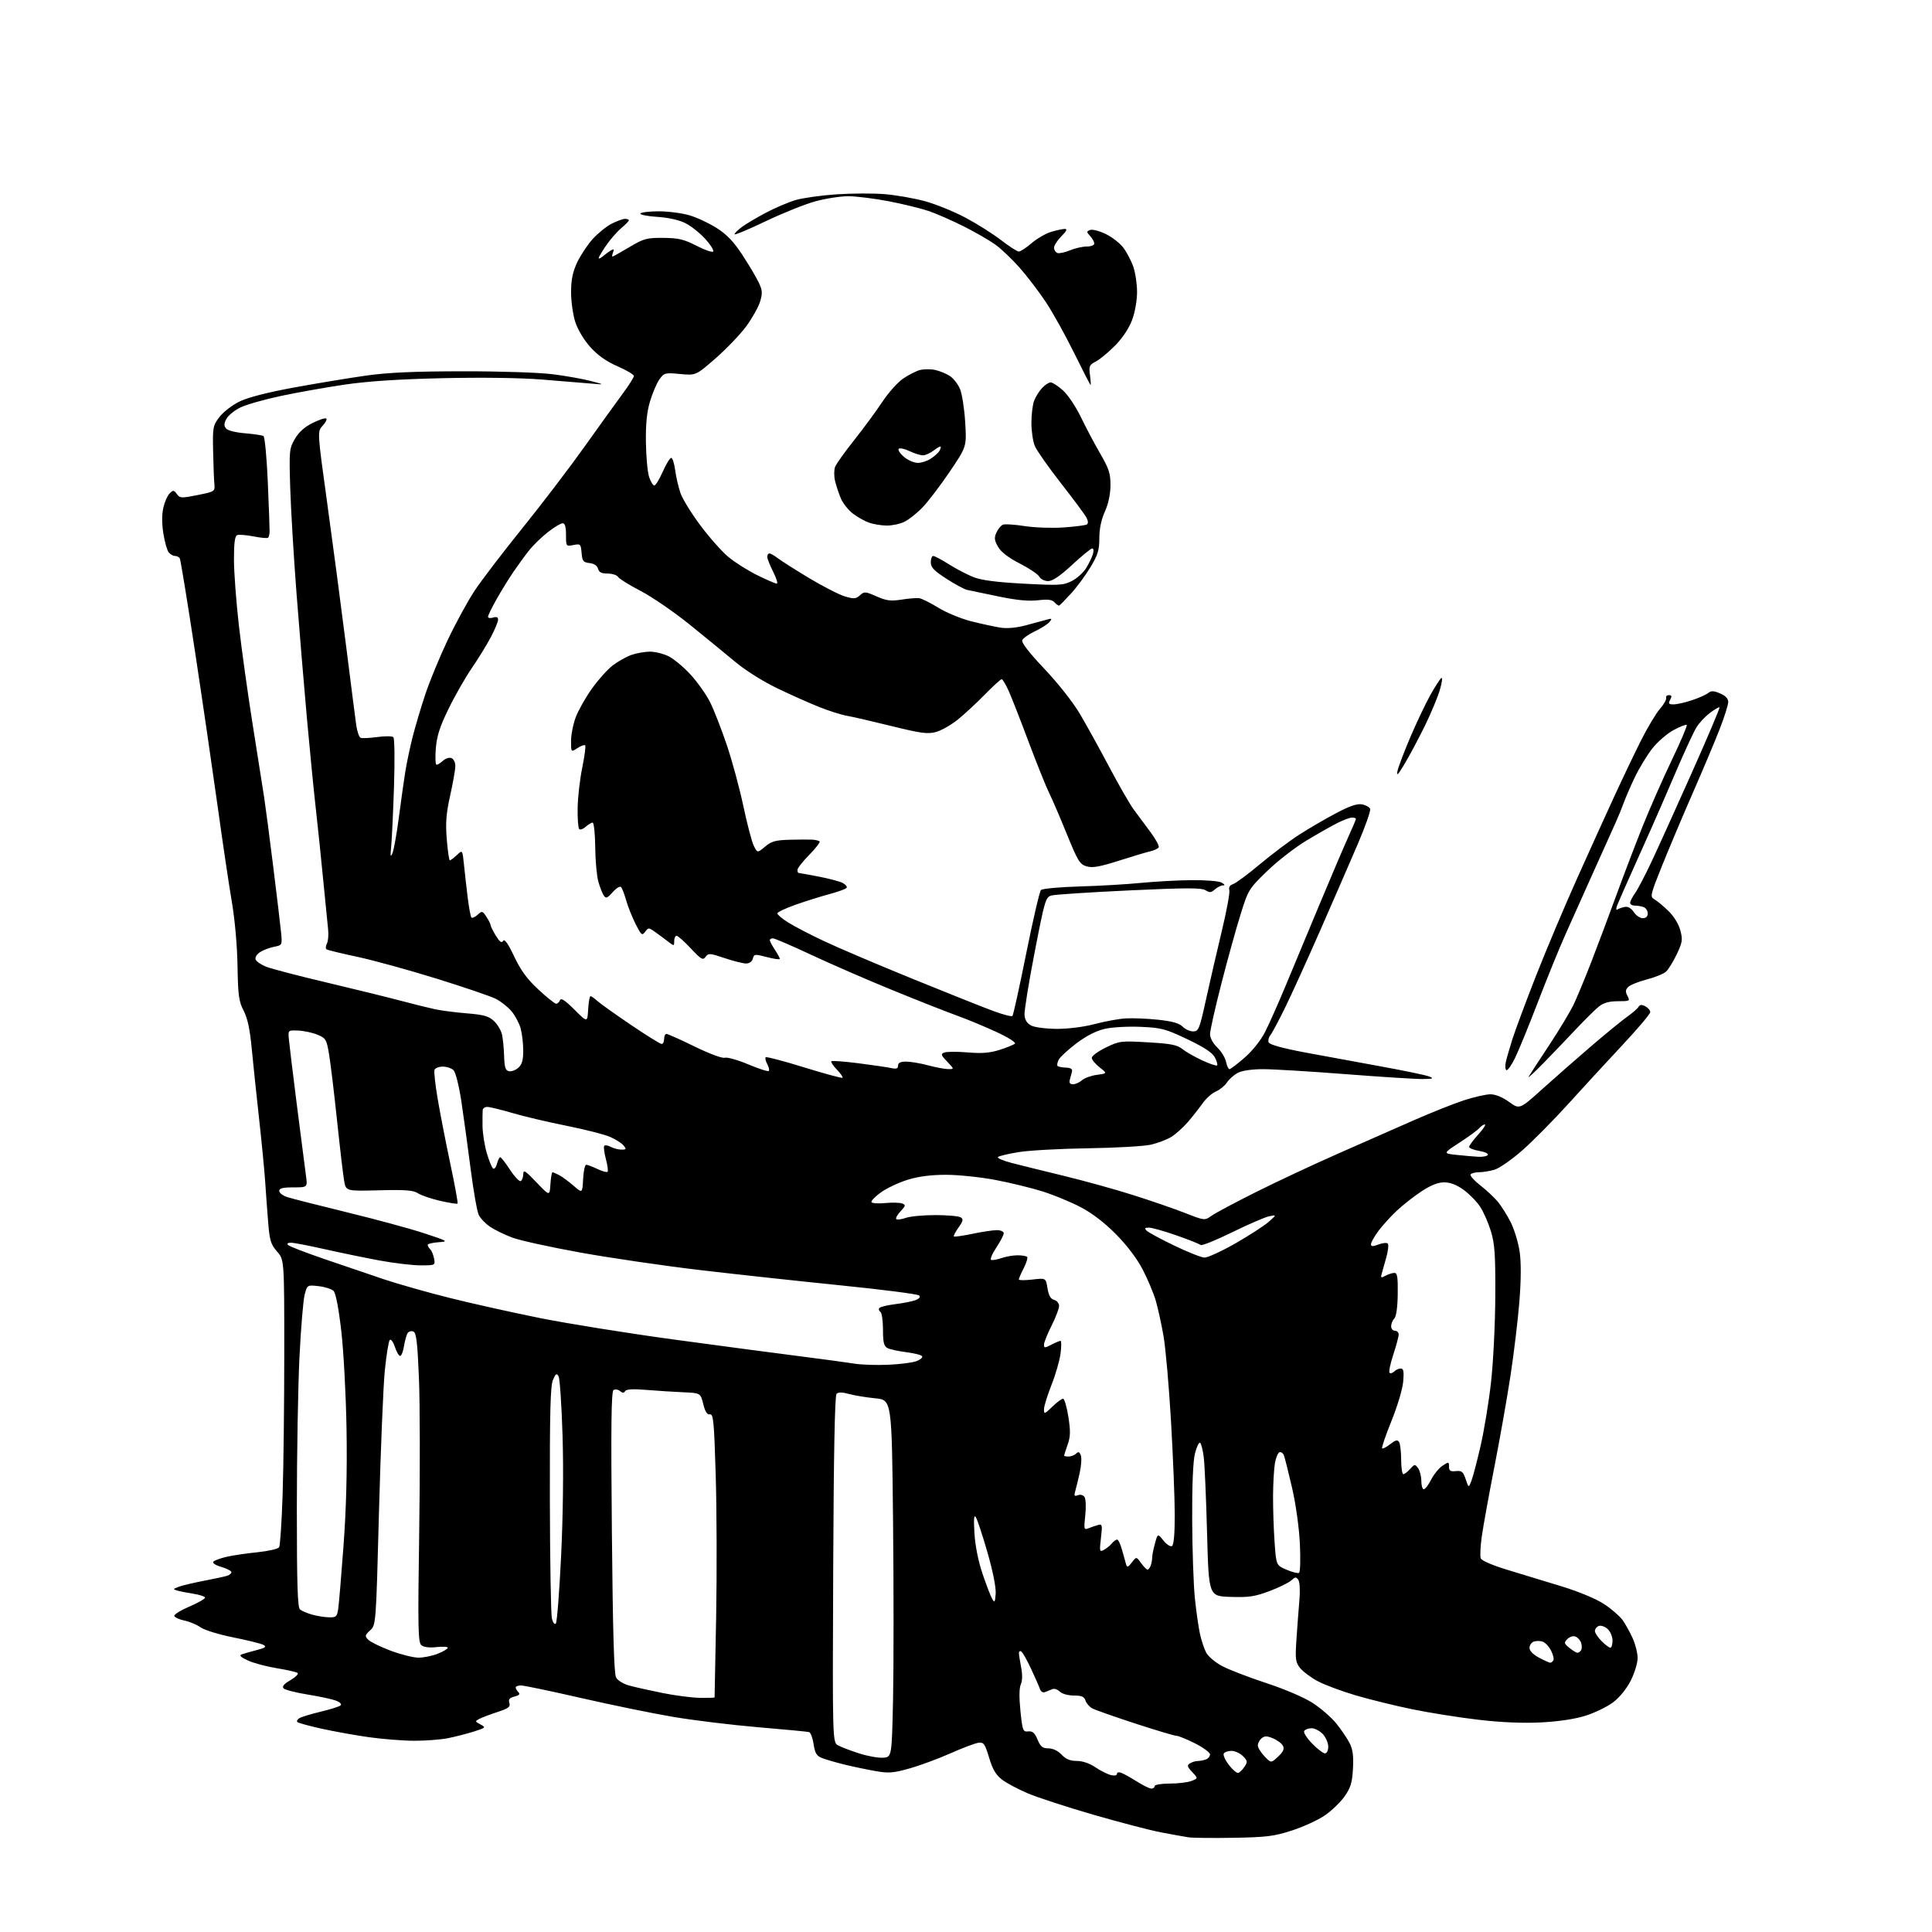 <?xml version="1.0" encoding="UTF-8" standalone="no"?>
<svg 
  version="1.1" 
  xmlns="http://www.w3.org/2000/svg" 
  xmlns:xlink="http://www.w3.org/1999/xlink" 
  xmlns:svg="http://www.w3.org/2000/svg"
  xmlns:rdf="http://www.w3.org/1999/02/22-rdf-syntax-ns#"
  xmlns:cc="http://creativecommons.org/ns#"
  xmlns:dc="http://purl.org/dc/elements/1.1/"
  viewBox="0 0 768 768"
  width="768"
  height="768"
>
<style>svg {background-color: white; }</style>"
<path stroke="none" fill="black" fill-rule="evenodd" d="M490.50,730.55C482.25,730.70 474.15,730.61 472.50,730.37C470.85,730.12 465.90,729.23 461.50,728.39C457.10,727.54 444.95,724.37 434.50,721.34C424.05,718.31 412.36,714.50 408.53,712.87C404.70,711.24 400.10,708.79 398.31,707.42C395.89,705.57 394.58,703.35 393.19,698.72C391.56,693.25 391.06,692.53 389.02,692.76C387.75,692.91 382.71,694.80 377.83,696.97C372.95,699.14 365.60,701.85 361.49,703.00C354.97,704.83 353.25,704.96 347.77,703.98C344.32,703.37 338.80,702.21 335.50,701.40C332.20,700.58 328.28,699.44 326.80,698.86C324.60,698.00 323.97,696.95 323.42,693.32C323.05,690.86 322.24,688.70 321.62,688.53C321.01,688.36 311.95,687.49 301.50,686.61C291.05,685.73 275.75,683.87 267.50,682.47C259.25,681.07 242.77,677.69 230.87,674.96C218.98,672.23 208.29,670.00 207.12,670.00C205.95,670.00 205.00,670.36 205.00,670.80C205.00,671.24 205.48,672.08 206.07,672.67C206.84,673.44 206.39,673.94 204.52,674.41C202.52,674.91 202.03,675.51 202.48,676.94C202.97,678.49 202.16,679.11 197.79,680.54C194.88,681.49 191.64,682.71 190.58,683.26C188.75,684.21 188.76,684.30 190.99,685.49C193.23,686.69 193.13,686.79 188.41,688.30C185.71,689.15 181.12,690.34 178.20,690.93C175.29,691.52 169.21,691.99 164.70,691.98C160.19,691.97 152.00,691.32 146.50,690.54C141.00,689.76 132.53,688.23 127.68,687.15C122.82,686.07 118.56,684.89 118.20,684.54C117.85,684.18 118.21,683.49 119.00,683.00C119.80,682.51 123.61,681.35 127.47,680.43C131.34,679.50 134.91,678.37 135.41,677.91C135.93,677.43 135.13,676.62 133.55,676.02C132.02,675.44 126.97,674.35 122.31,673.61C117.66,672.86 113.37,671.77 112.78,671.18C112.01,670.41 112.77,669.48 115.42,667.92C117.46,666.71 118.76,665.42 118.31,665.04C117.87,664.67 114.18,663.82 110.12,663.16C106.06,662.50 100.88,661.13 98.62,660.10C95.82,658.84 94.98,658.06 96.00,657.67C96.83,657.36 99.51,656.58 101.96,655.96C105.48,655.05 106.07,654.62 104.77,653.89C103.86,653.38 98.48,652.04 92.81,650.91C87.14,649.78 81.27,647.99 79.78,646.92C78.28,645.85 75.39,644.63 73.35,644.21C71.31,643.79 69.49,642.96 69.29,642.38C69.10,641.80 71.88,640.08 75.46,638.55C79.05,637.03 81.76,635.42 81.49,634.98C81.21,634.54 79.08,633.88 76.74,633.51C74.41,633.15 71.61,632.60 70.52,632.29C68.68,631.76 68.72,631.65 71.02,630.78C72.38,630.26 76.88,629.19 81.00,628.40C85.12,627.61 89.29,626.71 90.25,626.41C91.21,626.11 92.00,625.46 92.00,624.97C92.00,624.48 90.19,623.54 87.97,622.87C85.54,622.15 84.30,621.30 84.85,620.75C85.35,620.25 87.73,619.39 90.13,618.84C92.53,618.29 98.04,617.48 102.37,617.04C106.70,616.59 110.57,615.70 110.96,615.06C111.36,614.41 111.98,605.07 112.34,594.28C112.70,583.50 113.00,558.05 113.00,537.72C113.00,500.76 113.00,500.76 110.14,497.51C107.69,494.72 107.19,493.11 106.64,486.37C106.28,482.04 105.74,474.68 105.43,470.00C105.12,465.32 104.01,453.85 102.97,444.50C101.93,435.15 100.62,422.67 100.06,416.76C99.35,409.17 98.41,404.77 96.85,401.76C94.94,398.07 94.61,395.70 94.42,384.00C94.29,375.98 93.37,365.62 92.16,358.50C91.03,351.90 88.49,334.80 86.51,320.50C84.52,306.20 80.46,278.38 77.47,258.69C74.48,238.99 71.78,222.46 71.46,221.94C71.14,221.42 70.29,221.00 69.56,221.00C68.84,221.00 67.72,220.37 67.08,219.60C66.44,218.83 65.48,215.47 64.95,212.14C64.33,208.31 64.32,204.55 64.91,201.90C65.43,199.60 66.55,197.02 67.42,196.16C68.84,194.74 69.10,194.76 70.30,196.39C71.52,198.06 72.10,198.09 78.56,196.79C85.37,195.42 85.49,195.34 85.22,192.45C85.06,190.83 84.83,184.97 84.72,179.43C84.51,169.83 84.63,169.19 87.24,165.76C88.75,163.78 92.35,161.00 95.24,159.60C98.62,157.95 106.40,155.96 117.00,154.02C126.08,152.36 138.90,150.24 145.50,149.31C154.28,148.07 164.61,147.61 184.00,147.59C199.33,147.58 214.51,148.08 220.00,148.80C225.22,149.47 231.97,150.68 235.00,151.49C240.50,152.95 240.50,152.95 235.00,152.48C231.97,152.22 223.20,151.50 215.50,150.88C206.97,150.19 191.54,149.98 176.00,150.33C158.48,150.73 146.27,151.53 137.00,152.89C129.57,153.99 118.17,156.01 111.66,157.40C105.14,158.78 97.90,160.84 95.57,161.97C93.24,163.10 90.74,165.13 90.01,166.48C89.01,168.35 88.97,169.26 89.86,170.33C90.53,171.14 93.72,171.94 97.41,172.24C100.92,172.52 104.22,173.02 104.74,173.34C105.26,173.66 106.04,181.93 106.46,191.71C106.88,201.50 107.20,210.34 107.17,211.36C107.14,212.39 106.87,213.46 106.58,213.75C106.29,214.04 103.71,213.81 100.84,213.24C97.96,212.68 95.03,212.44 94.31,212.71C93.36,213.07 93.00,215.75 93.00,222.36C93.00,227.39 93.89,239.30 94.98,248.83C96.07,258.36 98.55,276.13 100.49,288.33C102.44,300.52 104.47,313.43 105.01,317.00C105.56,320.57 107.18,332.95 108.61,344.50C110.05,356.05 111.45,367.80 111.72,370.60C112.22,375.71 112.22,375.71 108.91,376.37C107.09,376.73 104.58,377.70 103.33,378.52C102.05,379.36 101.30,380.62 101.61,381.42C101.91,382.21 103.81,383.50 105.83,384.30C107.85,385.10 118.50,387.88 129.50,390.48C140.50,393.09 153.78,396.35 159.00,397.73C164.22,399.11 170.53,400.68 173.00,401.21C175.47,401.73 181.18,402.47 185.67,402.83C192.35,403.38 194.31,403.94 196.37,405.88C197.76,407.18 199.20,409.61 199.56,411.28C199.93,412.95 200.30,416.82 200.40,419.90C200.54,424.39 200.92,425.55 202.36,425.83C203.34,426.02 205.02,425.39 206.07,424.43C207.50,423.15 208.00,421.36 207.99,417.60C207.99,414.79 207.52,410.83 206.96,408.78C206.39,406.74 204.76,403.68 203.34,401.99C201.91,400.30 199.12,398.08 197.12,397.06C195.13,396.05 184.50,392.42 173.50,389.01C162.50,385.59 148.37,381.71 142.11,380.37C135.84,379.03 130.33,377.70 129.85,377.41C129.38,377.12 129.41,376.09 129.93,375.13C130.44,374.17 130.67,371.61 130.43,369.44C130.19,367.28 129.30,358.30 128.45,349.50C127.60,340.70 126.27,327.88 125.49,321.00C124.71,314.12 123.14,298.15 122.00,285.50C120.86,272.85 119.01,250.57 117.88,236.00C116.76,221.43 115.63,202.53 115.37,194.00C114.91,179.19 114.99,178.32 117.20,174.50C118.76,171.79 121.05,169.73 124.29,168.12C126.93,166.82 129.37,166.03 129.71,166.38C130.06,166.72 129.39,168.02 128.24,169.25C126.13,171.50 126.13,171.50 130.07,200.00C132.24,215.68 135.57,240.88 137.48,256.00C139.38,271.12 141.24,285.61 141.60,288.19C141.96,290.77 142.76,293.07 143.38,293.30C144.00,293.54 146.97,293.39 150.00,292.98C153.03,292.57 155.89,292.59 156.37,293.04C156.85,293.48 156.96,302.32 156.62,312.67C156.28,323.03 155.77,333.75 155.50,336.50C155.11,340.40 155.22,340.99 156.00,339.17C156.54,337.90 157.68,331.60 158.52,325.17C159.36,318.75 160.51,310.57 161.07,307.00C161.64,303.43 162.97,297.08 164.04,292.89C165.10,288.70 167.38,281.05 169.10,275.89C170.83,270.73 174.81,261.07 177.96,254.43C181.11,247.79 185.90,239.01 188.60,234.92C191.29,230.83 199.80,219.69 207.50,210.15C215.20,200.61 226.35,185.99 232.29,177.65C238.22,169.32 245.08,159.80 247.52,156.50C249.97,153.20 251.97,150.04 251.98,149.47C251.99,148.91 249.07,147.17 245.49,145.61C241.03,143.67 237.63,141.27 234.67,137.98C232.12,135.14 229.68,131.06 228.68,127.98C227.76,125.11 227.00,119.78 227.01,116.14C227.02,111.25 227.65,108.14 229.41,104.36C230.73,101.53 233.51,97.34 235.58,95.04C237.66,92.74 241.06,89.99 243.14,88.93C245.22,87.87 247.61,87.00 248.46,87.00C249.31,87.00 250.00,87.25 250.00,87.56C250.00,87.88 248.64,89.28 246.97,90.68C245.30,92.08 242.60,95.17 240.97,97.55C239.34,99.92 238.00,102.19 238.00,102.59C238.00,102.98 238.79,102.63 239.75,101.81C240.71,100.98 242.14,99.94 242.92,99.49C243.98,98.88 244.18,99.10 243.70,100.34C243.35,101.25 243.24,102.00 243.46,102.00C243.68,102.00 246.69,100.31 250.16,98.25C255.93,94.82 257.08,94.51 263.69,94.56C269.74,94.61 271.89,95.13 276.95,97.73C280.26,99.44 283.22,100.45 283.52,99.96C283.82,99.48 282.40,97.23 280.35,94.97C278.31,92.71 274.81,89.92 272.57,88.77C270.00,87.45 265.83,86.51 261.27,86.21C257.30,85.95 254.28,85.35 254.58,84.87C254.88,84.39 258.16,84.00 261.88,84.00C265.60,84.00 271.08,84.71 274.07,85.59C277.06,86.46 281.98,88.76 285.00,90.71C289.01,93.28 291.77,96.20 295.18,101.45C297.76,105.41 300.65,110.29 301.60,112.29C303.07,115.37 303.16,116.54 302.16,119.87C301.51,122.04 299.02,126.47 296.64,129.71C294.25,132.95 288.77,138.68 284.47,142.43C276.64,149.26 276.64,149.26 270.36,148.67C264.36,148.11 263.99,148.20 262.13,150.81C261.06,152.32 259.39,156.23 258.40,159.52C257.13,163.78 256.66,168.48 256.76,175.83C256.84,181.52 257.41,187.70 258.03,189.58C258.65,191.46 259.58,193.00 260.09,193.00C260.60,193.00 262.12,190.53 263.46,187.50C264.80,184.47 266.31,182.00 266.82,182.00C267.33,182.00 268.04,184.23 268.40,186.95C268.76,189.68 269.72,193.79 270.53,196.10C271.35,198.40 274.90,204.16 278.44,208.89C281.97,213.63 286.97,219.26 289.56,221.41C292.14,223.56 297.31,226.82 301.04,228.66C304.77,230.50 308.26,232.00 308.78,232.00C309.30,232.00 308.66,229.90 307.36,227.33C306.06,224.76 305.00,222.06 305.00,221.33C305.00,220.60 305.39,220.00 305.87,220.00C306.34,220.00 307.80,220.83 309.12,221.85C310.43,222.87 316.02,226.42 321.55,229.75C327.08,233.08 333.49,236.37 335.80,237.06C339.46,238.15 340.23,238.10 341.84,236.64C343.57,235.08 343.99,235.11 348.42,237.07C352.33,238.80 354.07,239.02 358.33,238.36C361.17,237.91 364.34,237.66 365.36,237.78C366.39,237.91 369.82,239.62 373.00,241.58C376.18,243.54 382.09,245.98 386.14,246.99C390.19,248.00 395.38,249.13 397.68,249.49C400.31,249.91 404.01,249.58 407.68,248.60C410.88,247.75 414.62,246.74 416.00,246.35C418.20,245.74 418.34,245.85 417.20,247.24C416.48,248.11 413.88,249.78 411.41,250.94C408.94,252.10 406.66,253.71 406.35,254.52C405.99,255.46 409.16,259.55 415.14,265.85C420.56,271.56 426.50,279.10 429.26,283.75C431.87,288.17 437.12,297.67 440.92,304.85C444.72,312.03 449.08,319.62 450.61,321.71C452.13,323.79 455.13,327.84 457.28,330.70C459.42,333.57 460.91,336.33 460.60,336.84C460.28,337.36 458.78,338.06 457.26,338.41C455.74,338.76 450.10,340.44 444.72,342.16C437.11,344.58 434.27,345.08 431.94,344.39C429.24,343.59 428.43,342.27 424.06,331.50C421.38,324.90 418.22,317.56 417.04,315.19C415.86,312.81 412.24,303.81 409.00,295.19C405.77,286.56 402.17,277.36 401.01,274.75C399.85,272.14 398.58,270.00 398.17,270.00C397.77,270.00 394.75,272.75 391.47,276.11C388.19,279.47 383.33,283.96 380.69,286.09C378.04,288.22 374.14,290.42 372.02,290.99C368.76,291.87 366.06,291.51 354.34,288.61C346.73,286.73 338.74,284.89 336.58,284.52C334.43,284.15 329.48,282.58 325.58,281.02C321.69,279.47 314.16,276.11 308.85,273.55C303.32,270.89 296.27,266.45 292.35,263.17C288.58,260.02 280.38,253.31 274.13,248.26C267.87,243.22 259.09,237.20 254.63,234.89C250.16,232.58 246.14,230.08 245.70,229.34C245.26,228.61 243.40,228.00 241.57,228.00C239.12,228.00 238.10,227.49 237.73,226.08C237.41,224.86 236.17,224.03 234.36,223.83C231.85,223.54 231.46,223.04 231.19,219.79C230.90,216.26 230.74,216.10 227.94,216.66C225.03,217.24 225.00,217.21 225.00,212.62C225.00,209.43 224.59,208.00 223.66,208.00C222.93,208.00 220.30,209.58 217.82,211.51C215.35,213.44 211.98,216.70 210.35,218.76C208.71,220.82 205.91,224.66 204.11,227.30C202.31,229.94 199.30,234.82 197.42,238.15C195.54,241.47 194.00,244.63 194.00,245.16C194.00,245.70 194.90,245.85 196.00,245.50C197.38,245.06 198.00,245.32 198.00,246.33C198.00,247.14 196.71,250.25 195.13,253.25C193.55,256.25 190.13,261.81 187.53,265.60C184.94,269.40 180.77,276.68 178.29,281.79C174.82,288.90 173.64,292.59 173.24,297.54C172.96,301.09 173.09,304.00 173.53,304.00C173.98,304.00 175.15,303.27 176.13,302.38C177.12,301.49 178.62,301.02 179.46,301.35C180.31,301.67 181.00,303.08 181.00,304.48C181.00,305.88 180.08,311.14 178.96,316.17C177.35,323.42 177.06,327.07 177.60,333.66C177.97,338.25 178.52,342.00 178.82,342.00C179.12,342.00 180.37,341.06 181.60,339.90C183.83,337.81 183.83,337.81 184.43,343.65C184.76,346.87 185.43,352.80 185.92,356.83C186.42,360.86 187.08,364.42 187.40,364.74C187.73,365.06 188.83,364.56 189.86,363.63C191.63,362.03 191.81,362.07 193.36,364.43C194.26,365.81 195.00,367.28 195.00,367.71C195.01,368.15 195.95,370.04 197.09,371.92C198.63,374.44 199.39,374.99 200.00,374.01C200.56,373.09 201.94,375.03 204.40,380.22C207.05,385.81 209.55,389.22 214.05,393.38C217.38,396.47 220.55,399.00 221.09,399.00C221.62,399.00 222.31,398.36 222.61,397.58C222.99,396.57 224.64,397.65 228.33,401.33C233.50,406.50 233.50,406.50 233.80,401.25C233.97,398.36 234.39,396.00 234.74,396.00C235.09,396.00 236.30,396.85 237.44,397.88C238.57,398.92 244.57,403.19 250.76,407.38C256.95,411.57 262.47,415.00 263.01,415.00C263.55,415.00 264.00,414.10 264.00,413.00C264.00,411.90 264.42,411.00 264.94,411.00C265.45,411.00 270.48,413.25 276.12,416.01C281.97,418.87 287.11,420.78 288.10,420.47C289.06,420.16 293.26,421.35 297.44,423.10C301.62,424.86 305.29,426.04 305.60,425.73C305.91,425.42 305.64,424.19 305.00,423.00C304.36,421.81 304.08,420.58 304.38,420.28C304.68,419.98 311.57,421.79 319.69,424.31C327.81,426.82 334.66,428.67 334.91,428.43C335.15,428.18 334.14,426.72 332.66,425.17C331.18,423.63 330.20,422.13 330.48,421.86C330.76,421.58 335.60,421.94 341.24,422.66C346.88,423.38 352.74,424.24 354.25,424.57C356.34,425.02 357.00,424.78 357.00,423.58C357.00,422.46 357.95,422.00 360.25,422.01C362.04,422.02 365.98,422.69 369.00,423.50C372.02,424.31 375.60,424.98 376.94,424.99C379.37,425.00 379.37,425.00 376.53,422.03C374.00,419.39 373.88,418.98 375.43,418.39C376.39,418.02 380.54,418.01 384.67,418.35C390.27,418.83 393.47,418.57 397.33,417.35C400.17,416.45 402.92,415.33 403.43,414.87C403.96,414.40 400.73,412.36 395.93,410.15C391.29,408.01 384.20,405.07 380.18,403.63C376.15,402.18 364.67,397.65 354.68,393.56C344.68,389.48 330.20,383.18 322.50,379.57C314.80,375.96 307.94,373.01 307.25,373.00C306.56,373.00 306.00,373.34 306.01,373.75C306.01,374.16 306.91,375.85 308.00,377.50C309.09,379.15 309.99,380.80 309.99,381.16C310.00,381.52 307.70,381.21 304.89,380.47C300.07,379.20 299.75,379.23 299.27,381.06C298.97,382.23 297.90,383.00 296.58,383.00C295.37,383.00 291.53,382.03 288.04,380.86C282.18,378.88 281.59,378.84 280.48,380.36C279.42,381.81 278.74,381.43 274.60,377.00C272.03,374.25 269.49,372.00 268.96,372.00C268.43,372.00 268.00,372.94 268.00,374.08C268.00,376.17 268.00,376.17 265.25,374.05C263.74,372.88 261.43,371.18 260.13,370.27C257.91,368.71 257.68,368.72 256.45,370.40C255.25,372.04 254.92,371.77 252.68,367.35C251.33,364.68 249.65,360.48 248.94,358.00C248.24,355.52 247.32,353.10 246.90,352.62C246.48,352.13 244.99,353.03 243.58,354.62C241.43,357.05 240.88,357.27 240.02,356.00C239.46,355.18 238.48,352.70 237.86,350.50C237.23,348.30 236.66,342.11 236.61,336.75C236.55,331.39 236.09,327.00 235.58,327.00C235.07,327.00 233.83,327.75 232.82,328.66C231.81,329.57 230.65,329.98 230.24,329.57C229.83,329.16 229.55,325.37 229.62,321.16C229.68,316.95 230.51,309.75 231.45,305.17C232.39,300.58 232.92,296.58 232.61,296.28C232.31,295.98 230.92,296.48 229.53,297.39C227.00,299.05 227.00,299.05 227.00,294.53C227.00,292.05 227.85,287.78 228.89,285.04C229.94,282.29 232.83,277.19 235.32,273.70C237.81,270.21 241.53,266.07 243.58,264.50C245.64,262.94 248.94,261.08 250.91,260.37C252.88,259.67 256.21,259.07 258.29,259.04C260.37,259.02 263.79,259.87 265.89,260.94C267.98,262.01 271.90,265.30 274.60,268.26C277.29,271.21 280.73,276.07 282.24,279.06C283.74,282.05 286.73,289.68 288.87,296.00C291.01,302.32 294.00,313.35 295.51,320.50C297.02,327.65 298.89,334.76 299.68,336.30C301.10,339.09 301.10,339.09 304.13,336.55C306.64,334.43 308.29,333.97 313.83,333.82C317.50,333.72 321.57,333.70 322.87,333.77C324.18,333.85 325.50,334.17 325.81,334.48C326.12,334.79 324.27,337.19 321.69,339.81C319.11,342.43 317.00,345.12 317.00,345.78C317.00,346.45 317.19,347.00 317.41,347.00C317.64,347.00 321.22,347.65 325.37,348.44C329.53,349.24 333.85,350.39 334.99,350.99C336.13,351.60 336.83,352.47 336.56,352.91C336.28,353.36 333.23,354.48 329.78,355.40C326.32,356.33 320.24,358.24 316.25,359.64C312.26,361.05 309.00,362.60 309.00,363.09C309.00,363.58 310.91,365.19 313.25,366.67C315.59,368.15 322.01,371.49 327.52,374.09C333.03,376.70 348.78,383.41 362.52,389.00C376.26,394.60 390.73,400.37 394.68,401.83C398.62,403.29 402.13,404.21 402.46,403.87C402.79,403.54 405.26,392.36 407.93,379.03C410.61,365.71 413.25,354.35 413.80,353.80C414.36,353.24 421.26,352.61 429.15,352.38C437.04,352.16 448.00,351.52 453.50,350.97C459.00,350.43 468.06,349.93 473.63,349.87C479.30,349.82 484.59,350.25 485.63,350.85C486.91,351.59 487.05,351.95 486.08,351.97C485.30,351.99 483.88,352.71 482.92,353.57C481.49,354.86 480.84,354.92 479.19,353.88C477.58,352.88 471.58,352.89 448.90,353.95C433.35,354.68 419.48,355.58 418.09,355.95C415.64,356.61 415.38,357.45 411.28,378.57C408.94,390.63 407.13,401.84 407.26,403.48C407.42,405.51 408.29,406.85 410.00,407.71C411.38,408.40 415.98,408.98 420.24,408.99C424.78,408.99 430.98,408.20 435.24,407.06C439.23,406.00 444.75,404.99 447.50,404.83C450.25,404.66 456.03,404.90 460.34,405.36C465.92,405.95 468.74,406.74 470.09,408.09C471.14,409.14 473.04,410.00 474.31,410.00C476.45,410.00 476.82,409.09 479.42,397.25C480.96,390.24 483.78,378.02 485.69,370.09C487.59,362.17 488.94,354.87 488.68,353.88C488.37,352.69 488.89,351.85 490.18,351.44C491.26,351.10 496.05,347.55 500.82,343.55C505.60,339.55 512.65,334.25 516.50,331.77C520.35,329.29 526.93,325.46 531.12,323.25C536.55,320.38 539.52,319.38 541.45,319.75C542.94,320.03 544.39,320.85 544.66,321.56C544.94,322.28 542.69,328.63 539.67,335.68C536.65,342.73 529.93,358.18 524.74,370.00C519.55,381.82 513.24,395.69 510.72,400.82C508.20,405.94 505.61,410.77 504.96,411.55C504.31,412.33 504.02,413.60 504.31,414.36C504.65,415.25 509.75,416.67 518.67,418.35C526.28,419.78 539.97,422.30 549.10,423.95C558.22,425.60 566.77,427.38 568.10,427.91C570.13,428.72 569.73,428.88 565.50,428.93C562.75,428.96 549.02,428.09 535.00,427.00C520.98,425.91 506.22,425.02 502.20,425.01C497.76,425.00 493.80,425.57 492.10,426.45C490.56,427.25 488.59,428.98 487.73,430.30C486.86,431.61 484.88,433.23 483.33,433.89C481.77,434.55 479.38,436.69 478.00,438.65C476.62,440.61 473.99,443.95 472.15,446.08C470.31,448.21 467.37,450.84 465.62,451.93C463.87,453.01 460.20,454.40 457.47,455.03C454.74,455.65 443.50,456.29 432.50,456.46C421.50,456.62 409.12,457.30 405.00,457.97C400.88,458.64 397.14,459.52 396.71,459.93C396.27,460.35 398.75,461.41 402.21,462.31C405.67,463.20 415.02,465.51 423.00,467.45C430.98,469.38 443.35,472.81 450.50,475.08C457.65,477.35 466.96,480.56 471.18,482.22C478.87,485.23 478.87,485.23 481.68,483.24C483.23,482.14 491.25,477.87 499.50,473.75C507.75,469.62 522.38,462.78 532.00,458.54C541.62,454.30 555.12,448.36 562.00,445.33C568.88,442.30 577.82,438.74 581.88,437.41C585.94,436.08 590.71,435.00 592.48,435.00C594.48,435.00 597.29,436.15 599.88,438.03C604.06,441.05 604.06,441.05 613.28,432.75C618.35,428.18 627.23,420.40 633.00,415.46C638.77,410.52 645.08,405.38 647.00,404.04C648.92,402.70 650.86,401.01 651.30,400.29C651.90,399.33 652.62,399.26 654.05,400.03C655.12,400.60 656.00,401.64 656.00,402.34C656.00,403.04 651.03,408.92 644.95,415.42C638.87,421.92 629.16,432.47 623.37,438.87C617.58,445.26 609.39,453.54 605.17,457.26C600.94,460.99 595.93,464.46 594.00,465.01C592.08,465.55 589.29,465.99 587.81,465.99C586.33,466.00 584.87,466.40 584.57,466.88C584.28,467.36 585.99,469.29 588.39,471.15C590.79,473.02 593.92,475.94 595.35,477.63C596.77,479.33 599.12,483.06 600.56,485.92C601.99,488.78 603.59,494.08 604.10,497.69C604.70,501.91 604.65,508.96 603.98,517.38C603.40,524.60 601.83,537.70 600.50,546.50C599.16,555.30 596.27,571.73 594.06,583.00C591.86,594.27 589.60,606.74 589.04,610.70C588.48,614.66 588.29,618.60 588.62,619.45C588.98,620.39 593.28,622.24 599.36,624.08C604.94,625.76 614.67,628.73 620.99,630.67C627.85,632.79 634.59,635.61 637.74,637.70C640.63,639.62 643.91,642.47 645.02,644.03C646.13,645.58 647.92,648.80 648.99,651.18C650.07,653.55 650.97,657.11 650.98,659.07C650.99,661.03 649.76,665.08 648.25,668.06C646.58,671.35 643.81,674.76 641.21,676.72C638.85,678.49 633.90,680.89 630.21,682.04C625.96,683.37 619.47,684.34 612.50,684.69C605.32,685.05 596.68,684.68 587.62,683.62C579.99,682.73 568.13,680.85 561.27,679.43C554.42,678.02 544.24,675.51 538.65,673.85C533.07,672.20 526.32,669.66 523.66,668.21C521.00,666.77 517.90,664.44 516.79,663.04C514.98,660.76 514.83,659.56 515.37,651.50C515.70,646.55 516.23,639.58 516.54,636.00C516.86,632.32 516.68,628.87 516.12,628.04C515.26,626.77 514.87,626.80 513.27,628.26C512.25,629.18 508.34,631.09 504.59,632.50C498.83,634.67 496.41,635.03 489.13,634.79C480.50,634.50 480.50,634.50 479.83,609.50C479.47,595.75 478.87,582.14 478.51,579.27C478.15,576.39 477.49,573.81 477.05,573.53C476.60,573.25 475.69,575.16 475.02,577.76C474.25,580.81 473.85,590.22 473.91,604.20C473.96,616.13 474.45,630.18 474.99,635.42C475.54,640.66 476.45,647.03 477.02,649.58C477.59,652.12 478.68,655.42 479.45,656.90C480.22,658.38 483.02,660.77 485.67,662.21C488.33,663.65 496.22,666.70 503.22,669.00C510.70,671.45 518.35,674.72 521.79,676.94C525.01,679.02 529.24,682.70 531.20,685.11C533.15,687.53 535.53,691.03 536.48,692.90C537.77,695.43 538.11,698.04 537.82,703.11C537.51,708.68 536.90,710.68 534.47,714.12C532.84,716.43 529.32,719.82 526.66,721.64C524.01,723.47 518.16,726.16 513.66,727.62C506.55,729.94 503.58,730.32 490.50,730.55zM457.70,711.00C458.41,711.00 459.00,710.55 459.00,710.00C459.00,709.45 461.64,709.00 464.93,709.00C468.20,709.00 472.09,708.54 473.58,707.97C476.29,706.94 476.29,706.94 473.92,704.42C471.92,702.29 471.78,701.75 473.03,700.96C473.84,700.45 475.25,700.02 476.17,700.02C477.09,700.01 478.55,699.73 479.42,699.39C480.29,699.06 481.00,698.17 481.00,697.41C481.00,696.65 478.31,694.67 475.03,693.01C471.74,691.36 468.42,690.00 467.63,690.00C466.85,690.00 459.48,687.80 451.26,685.12C443.03,682.43 435.37,679.73 434.22,679.12C433.07,678.50 431.85,677.10 431.50,676.00C431.00,674.44 429.99,674.00 426.86,674.00C424.57,674.00 422.19,673.33 421.30,672.44C420.44,671.59 419.13,671.14 418.37,671.44C417.62,671.75 416.33,672.27 415.51,672.60C414.59,672.98 413.77,672.50 413.37,671.35C413.02,670.33 411.42,666.71 409.83,663.29C408.24,659.87 406.50,656.81 405.97,656.48C405.44,656.15 405.02,656.47 405.04,657.19C405.07,657.91 405.47,660.49 405.94,662.93C406.47,665.68 406.41,668.19 405.79,669.57C405.14,670.99 405.09,674.77 405.64,680.14C406.45,687.98 406.64,688.49 408.74,688.26C410.46,688.08 411.33,688.84 412.44,691.51C413.63,694.35 414.43,695.00 416.77,695.00C418.55,695.00 420.55,695.96 422.00,697.50C423.68,699.29 425.40,700.00 428.03,700.00C430.31,700.00 433.12,700.95 435.39,702.49C437.40,703.86 440.17,705.25 441.53,705.60C443.01,705.97 444.00,705.79 444.00,705.14C444.00,704.53 444.76,704.35 445.75,704.72C446.71,705.09 449.50,706.65 451.95,708.19C454.39,709.74 456.98,711.00 457.70,711.00zM492.26,704.75C492.85,704.55 493.96,703.44 494.74,702.27C495.99,700.38 495.92,699.92 494.07,698.07C492.93,696.93 490.90,696.00 489.56,696.00C488.22,696.00 486.83,696.47 486.47,697.04C486.12,697.62 487.03,699.67 488.51,701.60C489.98,703.53 491.67,704.94 492.26,704.75zM508.08,698.27C510.16,696.30 510.64,695.20 509.97,693.95C509.48,693.03 507.71,691.71 506.04,691.02C503.61,690.01 502.70,690.01 501.50,691.00C500.67,691.69 500.00,692.95 500.00,693.82C500.00,694.68 501.19,696.63 502.64,698.15C505.28,700.90 505.28,700.90 508.08,698.27zM351.00,698.72C354.50,698.50 354.50,698.50 355.00,675.50C355.27,662.85 355.27,630.90 355.00,604.50C354.50,556.50 354.50,556.50 347.95,555.85C344.35,555.50 339.63,554.72 337.48,554.12C334.79,553.38 333.24,553.36 332.53,554.07C331.85,554.75 331.40,578.39 331.21,623.86C330.92,692.62 330.92,692.62 333.21,693.84C334.47,694.52 338.20,695.94 341.50,697.00C344.80,698.07 349.07,698.84 351.00,698.72zM526.70,697.00C527.44,697.00 528.00,695.85 528.00,694.31C528.00,692.84 527.02,690.59 525.83,689.31C524.63,688.04 522.63,687.00 521.38,687.00C520.14,687.00 518.81,687.49 518.44,688.09C518.07,688.69 519.49,690.94 521.59,693.09C523.69,695.24 525.99,697.00 526.70,697.00zM278.25,674.92C281.41,674.96 284.03,674.89 284.06,674.75C284.09,674.61 284.37,660.24 284.68,642.82C284.99,625.39 284.92,600.07 284.51,586.55C283.87,565.03 283.58,562.00 282.21,562.23C281.10,562.42 280.32,561.20 279.55,558.13C278.47,553.75 278.47,553.75 271.59,553.45C267.81,553.28 261.23,552.86 256.96,552.51C251.69,552.07 248.98,552.22 248.51,552.98C248.01,553.80 247.46,553.80 246.45,552.96C245.70,552.34 244.55,552.16 243.90,552.56C242.99,553.12 242.83,566.55 243.23,608.97C243.59,648.00 244.08,665.29 244.89,666.79C245.56,668.05 247.78,669.40 250.27,670.07C252.60,670.70 258.55,672.03 263.50,673.02C268.45,674.02 275.09,674.87 278.25,674.92zM616.19,660.96C616.57,660.98 617.15,660.56 617.48,660.03C617.81,659.50 617.39,657.73 616.55,656.10C615.71,654.47 614.18,652.87 613.15,652.55C612.12,652.22 610.54,652.24 609.64,652.58C608.74,652.93 608.00,654.06 608.00,655.08C608.00,656.22 609.46,657.72 611.75,658.93C613.81,660.02 615.81,660.93 616.19,660.96zM166.23,658.94C168.28,658.97 171.77,658.28 173.98,657.39C176.19,656.51 178.00,655.44 178.00,655.01C178.00,654.59 175.98,654.47 173.51,654.75C170.68,655.07 168.46,654.79 167.51,654.00C166.18,652.91 166.07,647.36 166.64,609.13C167.00,585.13 166.95,557.48 166.53,547.68C165.93,533.30 165.49,529.74 164.29,529.28C163.47,528.97 162.44,529.29 162.00,529.99C161.57,530.70 160.93,533.01 160.59,535.14C160.25,537.26 159.57,539.00 159.07,539.00C158.56,539.00 157.62,537.38 156.97,535.41C156.32,533.43 155.41,532.19 154.94,532.66C154.48,533.12 153.60,538.59 152.97,544.81C152.35,551.03 151.31,576.32 150.65,601.02C149.46,645.92 149.46,645.92 147.14,648.08C145.02,650.06 144.95,650.38 146.41,651.84C147.29,652.72 151.27,654.66 155.25,656.16C159.24,657.66 164.18,658.91 166.23,658.94zM627.05,657.00C627.51,657.00 628.16,656.55 628.51,655.99C628.85,655.44 628.86,654.13 628.53,653.08C628.20,652.04 627.19,650.90 626.28,650.56C625.36,650.20 623.96,650.63 623.07,651.53C621.64,652.99 621.71,653.30 623.86,655.06C625.16,656.13 626.60,657.00 627.05,657.00zM640.14,655.00C640.61,655.00 641.00,653.72 641.00,652.15C641.00,650.59 640.12,648.51 639.04,647.53C637.96,646.56 636.38,646.02 635.54,646.35C634.69,646.67 634.00,647.56 634.00,648.33C634.00,649.10 635.19,650.91 636.64,652.36C638.09,653.81 639.66,655.00 640.14,655.00zM220.95,645.39C221.42,644.90 222.36,632.80 223.05,618.50C223.82,602.50 224.04,584.08 223.62,570.61C223.25,558.57 222.54,548.00 222.04,547.11C221.29,545.77 220.92,545.99 219.82,548.50C218.79,550.85 218.52,561.18 218.58,596.01C218.63,620.49 218.99,641.82 219.39,643.40C219.79,645.03 220.48,645.90 220.95,645.39zM130.70,642.91C133.57,642.99 133.96,642.66 134.42,639.75C134.70,637.96 135.66,626.60 136.55,614.50C137.65,599.52 138.03,584.68 137.75,568.00C137.52,554.44 136.59,537.04 135.66,529.03C134.62,520.00 133.46,514.03 132.60,513.17C131.83,512.40 129.17,511.55 126.67,511.27C122.14,510.76 122.14,510.76 121.11,514.63C120.54,516.76 119.61,527.95 119.04,539.50C118.47,551.05 118.00,578.11 118.00,599.63C118.00,629.71 118.29,638.99 119.25,639.79C119.94,640.36 122.08,641.27 124.00,641.82C125.92,642.37 128.94,642.86 130.70,642.91zM395.80,633.49C395.97,631.07 394.68,624.58 392.54,617.14C390.59,610.36 388.51,604.06 387.93,603.15C387.16,601.95 387.01,603.66 387.36,609.50C387.65,614.41 388.88,620.59 390.54,625.50C392.03,629.90 393.75,634.40 394.37,635.50C395.37,637.27 395.53,637.04 395.80,633.49zM516.38,625.23C516.87,624.95 517.02,619.72 516.72,613.61C516.40,607.15 515.10,597.84 513.60,591.36C512.18,585.24 510.74,579.48 510.39,578.57C510.04,577.66 509.25,577.08 508.63,577.29C508.01,577.50 507.19,579.43 506.81,581.58C506.43,583.74 506.09,589.59 506.06,594.60C506.03,599.60 506.30,607.86 506.66,612.95C507.31,622.22 507.31,622.22 511.41,623.98C513.66,624.95 515.90,625.51 516.38,625.23zM456.14,623.97C456.50,623.99 457.06,623.29 457.39,622.42C457.73,621.55 458.00,620.09 458.01,619.17C458.01,618.25 458.51,615.71 459.12,613.52C460.22,609.54 460.22,609.54 462.50,612.40C463.76,613.97 465.28,614.95 465.89,614.57C466.60,614.13 466.99,609.70 466.98,602.19C466.98,595.76 466.31,579.12 465.51,565.22C464.71,551.31 463.36,535.98 462.53,531.15C461.69,526.32 460.28,519.93 459.41,516.94C458.53,513.95 456.17,508.37 454.18,504.55C451.92,500.23 447.89,494.93 443.52,490.53C439.00,485.97 434.01,482.16 429.50,479.82C425.65,477.81 418.90,475.03 414.50,473.63C410.10,472.24 401.64,470.17 395.70,469.05C389.76,467.92 380.92,467.00 376.05,467.00C370.05,467.00 365.14,467.64 360.77,468.99C357.23,470.08 352.44,472.35 350.13,474.02C347.82,475.70 346.15,477.44 346.43,477.89C346.71,478.34 349.18,478.50 351.93,478.23C354.67,477.97 357.68,478.05 358.61,478.40C360.12,478.98 360.05,479.31 357.98,481.52C356.70,482.88 355.94,484.27 356.28,484.61C356.62,484.95 358.34,484.73 360.10,484.12C361.86,483.50 367.17,483.01 371.90,483.02C376.63,483.02 381.13,483.43 381.89,483.91C383.03,484.64 382.88,485.36 381.03,487.95C379.79,489.69 378.96,491.29 379.18,491.51C379.40,491.73 382.71,491.26 386.54,490.46C390.37,489.66 394.74,489.00 396.25,489.00C397.79,489.00 399.00,489.55 399.00,490.25C398.99,490.94 397.65,493.52 396.00,496.00C394.36,498.48 393.47,500.65 394.03,500.84C394.59,501.03 396.45,500.69 398.17,500.09C399.89,499.49 402.73,499.00 404.48,499.00C406.23,499.00 407.95,499.28 408.29,499.62C408.63,499.97 408.03,501.97 406.96,504.08C405.88,506.19 405.00,508.23 405.00,508.60C405.00,508.97 407.42,508.99 410.37,508.64C415.75,508.01 415.75,508.01 416.40,512.11C416.87,515.01 417.63,516.35 419.03,516.72C420.12,517.00 421.00,518.08 421.00,519.15C421.00,520.20 419.65,523.73 418.00,527.00C416.35,530.27 415.00,533.64 415.00,534.50C415.00,535.90 415.29,535.90 417.95,534.53C419.57,533.69 421.21,533.00 421.58,533.00C421.95,533.00 421.95,535.29 421.58,538.09C421.21,540.89 419.58,546.53 417.95,550.62C416.33,554.71 415.00,559.03 415.00,560.22C415.00,562.24 415.23,562.17 418.30,559.20C420.11,557.44 422.04,556.00 422.58,556.00C423.12,556.00 424.06,559.22 424.68,563.15C425.59,568.93 425.54,571.05 424.40,574.27C423.63,576.46 423.00,578.42 423.00,578.63C423.00,578.83 423.81,579.00 424.80,579.00C425.79,579.00 427.13,578.47 427.77,577.83C428.66,576.94 429.10,577.10 429.64,578.50C430.03,579.51 429.83,582.62 429.21,585.42C428.59,588.21 427.78,591.52 427.42,592.76C426.88,594.62 427.07,594.91 428.48,594.37C429.49,593.98 430.58,594.29 431.13,595.10C431.63,595.87 431.76,599.16 431.41,602.40C430.81,607.89 430.90,608.25 432.63,607.54C433.66,607.12 435.36,606.53 436.41,606.23C438.17,605.72 438.26,606.10 437.64,611.39C437.02,616.72 437.09,617.02 438.82,616.10C439.83,615.55 441.25,614.41 441.95,613.55C442.66,612.70 443.62,612.00 444.08,612.00C444.54,612.00 445.44,613.91 446.07,616.25C446.71,618.59 447.43,621.17 447.68,621.99C448.02,623.15 448.52,622.96 449.92,621.11C451.71,618.74 451.71,618.74 453.60,621.34C454.65,622.77 455.79,623.95 456.14,623.97zM565.98,592.00C566.52,592.00 567.84,590.27 568.92,588.15C570.00,586.04 572.04,583.55 573.44,582.63C575.90,581.02 576.00,581.03 576.00,583.01C576.00,584.66 576.55,585.02 578.73,584.79C581.05,584.54 581.63,585.01 582.63,588.00C583.81,591.50 583.81,591.50 584.90,588.70C585.50,587.15 587.14,580.92 588.54,574.84C589.94,568.76 591.81,557.42 592.69,549.64C593.58,541.79 594.34,526.60 594.40,515.50C594.48,498.81 594.20,494.51 592.68,489.50C591.68,486.20 589.76,481.81 588.41,479.74C587.06,477.68 584.10,474.64 581.83,472.99C579.06,470.98 576.51,470.00 574.09,470.00C571.61,470.00 568.75,471.14 564.99,473.63C561.97,475.62 557.53,479.11 555.13,481.38C552.73,483.65 549.47,487.26 547.88,489.40C546.30,491.55 545.00,493.87 545.00,494.56C545.00,495.55 545.65,495.58 547.96,494.71C549.59,494.09 551.26,493.92 551.66,494.33C552.07,494.73 551.81,497.19 551.09,499.78C550.37,502.38 549.54,505.34 549.24,506.36C548.78,507.98 548.98,508.08 550.79,507.11C551.93,506.50 553.52,506.00 554.31,506.00C555.45,506.00 555.72,507.71 555.62,514.45C555.55,519.72 555.03,523.37 554.25,524.15C553.56,524.84 553.00,526.21 553.00,527.20C553.00,528.19 553.67,529.00 554.50,529.00C555.33,529.00 556.00,529.67 556.00,530.48C556.00,531.29 555.03,534.90 553.85,538.50C552.67,542.10 552.00,545.34 552.37,545.70C552.73,546.07 553.57,545.83 554.22,545.18C554.87,544.53 556.04,544.00 556.82,544.00C557.93,544.00 558.15,545.16 557.79,549.25C557.54,552.16 555.45,559.13 553.12,564.87C550.81,570.58 549.14,575.47 549.41,575.74C549.67,576.01 551.12,575.26 552.62,574.08C554.72,572.43 555.53,572.23 556.16,573.22C556.60,573.92 556.98,577.09 556.98,580.25C556.99,583.41 557.38,586.00 557.85,586.00C558.31,586.00 559.53,585.07 560.56,583.93C562.33,581.98 562.50,581.96 563.71,583.62C564.42,584.59 565.00,586.87 565.00,588.69C565.00,590.51 565.44,592.00 565.98,592.00zM353.00,542.52C357.68,542.32 362.76,541.67 364.31,541.08C365.86,540.49 366.87,539.61 366.57,539.12C366.27,538.63 363.43,537.91 360.26,537.52C357.09,537.12 353.71,536.38 352.75,535.86C351.36,535.12 351.00,533.60 351.00,528.52C351.00,525.00 350.54,521.84 349.98,521.49C349.42,521.14 349.21,520.47 349.50,520.00C349.79,519.53 352.61,518.82 355.77,518.44C358.92,518.05 362.59,517.33 363.91,516.83C365.46,516.25 365.98,515.58 365.36,514.96C364.84,514.44 350.92,512.64 334.45,510.98C317.98,509.31 292.80,506.58 278.50,504.90C264.20,503.22 242.74,500.08 230.81,497.93C218.88,495.78 206.66,493.10 203.65,491.97C200.65,490.85 196.68,488.91 194.84,487.68C193.00,486.44 190.96,484.30 190.30,482.93C189.64,481.56 188.18,473.25 187.06,464.47C185.93,455.69 184.28,443.64 183.38,437.69C182.46,431.62 181.11,426.25 180.30,425.44C179.51,424.65 177.59,424.00 176.04,424.00C174.48,424.00 172.99,424.58 172.72,425.28C172.45,425.99 173.03,431.28 174.02,437.03C175.00,442.79 177.26,454.37 179.04,462.77C180.83,471.17 182.11,478.23 181.89,478.45C181.67,478.67 178.57,478.18 174.99,477.36C171.42,476.54 167.44,475.18 166.15,474.35C164.27,473.13 161.16,472.89 150.67,473.16C137.54,473.50 137.54,473.50 136.82,469.50C136.42,467.30 135.15,456.50 133.99,445.50C132.83,434.50 131.40,422.64 130.82,419.15C129.83,413.20 129.53,412.70 126.23,411.32C124.29,410.51 120.86,409.77 118.61,409.67C114.51,409.50 114.51,409.50 114.82,413.00C114.99,414.93 116.44,426.85 118.04,439.50C119.64,452.15 121.25,464.64 121.61,467.25C122.27,472.00 122.27,472.00 116.64,472.00C112.43,472.00 111.00,472.36 111.00,473.42C111.00,474.20 112.46,475.32 114.25,475.89C116.04,476.46 126.78,479.19 138.11,481.96C149.45,484.72 163.17,488.44 168.61,490.24C178.21,493.40 178.37,493.51 174.25,493.81C171.91,493.98 170.00,494.45 170.00,494.86C170.00,495.27 170.47,496.07 171.04,496.64C171.61,497.21 172.29,498.87 172.56,500.34C173.03,502.97 172.98,503.00 167.21,503.00C164.01,503.00 156.69,502.13 150.94,501.08C145.20,500.02 135.38,497.99 129.12,496.58C122.85,495.16 116.80,494.00 115.67,494.00C114.37,494.00 113.95,494.35 114.55,494.94C115.07,495.46 121.58,497.97 129.00,500.51C136.43,503.06 147.05,506.67 152.62,508.54C158.18,510.40 169.88,513.72 178.62,515.91C187.35,518.10 203.50,521.71 214.50,523.92C225.50,526.13 249.35,529.96 267.50,532.43C285.65,534.90 308.15,537.89 317.50,539.07C326.85,540.26 336.75,541.60 339.50,542.05C342.25,542.51 348.32,542.72 353.00,542.52zM478.78,499.91C480.03,499.96 485.58,497.41 491.11,494.25C496.63,491.09 502.58,487.23 504.33,485.69C507.50,482.87 507.50,482.87 504.50,483.49C502.85,483.83 496.22,486.70 489.76,489.87C483.31,493.03 477.68,495.30 477.26,494.91C476.84,494.51 472.53,492.79 467.67,491.09C462.81,489.39 457.89,488.00 456.72,488.00C455.04,488.00 454.86,488.26 455.83,489.23C456.50,489.90 461.43,492.56 466.78,495.14C472.13,497.72 477.53,499.86 478.78,499.91zM218.80,470.75C218.97,468.14 219.34,466.00 219.62,466.00C219.90,466.00 221.11,466.52 222.32,467.15C223.52,467.78 226.07,469.67 228.00,471.34C231.50,474.39 231.50,474.39 231.80,468.70C231.96,465.56 232.51,463.00 233.02,463.00C233.52,463.00 235.52,463.76 237.45,464.68C239.39,465.60 241.22,466.11 241.52,465.81C241.82,465.51 241.51,463.20 240.83,460.67C240.16,458.14 239.88,455.79 240.22,455.45C240.55,455.11 241.74,455.32 242.85,455.92C243.96,456.51 245.85,457.00 247.06,457.00C248.98,457.00 249.08,456.80 247.87,455.34C247.12,454.42 244.70,452.89 242.50,451.93C240.30,450.96 232.52,448.98 225.22,447.52C217.91,446.06 208.24,443.78 203.72,442.45C199.20,441.13 194.71,440.03 193.75,440.02C192.79,440.01 191.94,440.56 191.88,441.25C191.81,441.94 191.78,444.81 191.81,447.62C191.85,450.44 192.60,455.27 193.50,458.36C194.40,461.44 195.54,464.21 196.04,464.52C196.53,464.83 197.23,463.94 197.58,462.54C197.93,461.14 198.51,460.01 198.86,460.02C199.21,460.03 200.98,462.30 202.78,465.06C204.59,467.82 206.50,469.81 207.03,469.48C207.56,469.15 208.00,467.90 208.01,466.69C208.01,464.85 208.86,465.39 213.26,470.00C218.50,475.50 218.50,475.50 218.80,470.75zM587.69,459.84C589.45,459.93 591.14,459.59 591.45,459.09C591.76,458.59 590.21,457.87 588.00,457.50C585.80,457.13 584.00,456.42 584.00,455.91C584.00,455.41 585.63,453.20 587.62,451.00C589.61,448.80 590.79,447.00 590.24,447.00C589.69,447.00 588.72,447.64 588.07,448.42C587.42,449.20 583.89,451.79 580.23,454.17C573.56,458.50 573.56,458.50 579.03,459.09C582.04,459.41 585.94,459.75 587.69,459.84zM426.55,431.00C427.54,431.00 429.13,430.29 430.09,429.42C431.06,428.54 433.73,427.58 436.02,427.27C440.20,426.71 440.20,426.71 437.10,424.28C435.40,422.95 434.00,421.25 434.00,420.50C434.00,419.76 436.50,417.92 439.56,416.42C444.93,413.80 445.53,413.72 456.31,414.34C465.41,414.86 467.96,415.36 470.00,417.00C471.37,418.11 474.93,420.14 477.90,421.52C480.88,422.90 483.54,423.79 483.82,423.51C484.10,423.23 483.70,421.79 482.92,420.32C481.93,418.45 478.63,416.27 472.00,413.12C463.36,409.00 461.69,408.55 453.52,408.19C448.58,407.96 442.17,408.31 439.28,408.96C435.82,409.74 431.94,411.70 427.99,414.67C424.68,417.16 421.49,420.09 420.90,421.18C420.32,422.28 420.09,423.42 420.40,423.73C420.71,424.04 422.21,424.34 423.73,424.40C425.66,424.47 426.39,424.95 426.13,426.00C425.92,426.82 425.53,428.29 425.26,429.25C424.92,430.45 425.33,431.00 426.55,431.00zM613.66,422.49C609.89,426.34 607.20,428.82 607.66,428.00C608.13,427.18 611.79,421.55 615.80,415.50C619.80,409.45 624.22,402.10 625.61,399.17C627.00,396.24 630.17,388.59 632.65,382.17C635.14,375.75 639.56,363.98 642.47,356.00C645.38,348.02 650.10,335.65 652.96,328.50C655.82,321.35 661.05,309.47 664.59,302.09C668.12,294.72 670.79,288.45 670.51,288.17C670.23,287.89 667.86,288.82 665.25,290.23C662.64,291.64 658.80,294.98 656.73,297.65C654.66,300.32 651.56,305.43 649.85,309.00C648.15,312.57 646.18,317.10 645.49,319.06C644.79,321.02 643.32,324.62 642.21,327.06C641.10,329.50 637.17,338.25 633.47,346.50C629.77,354.75 624.76,365.92 622.34,371.33C619.92,376.73 614.99,388.83 611.39,398.22C607.79,407.60 603.67,417.67 602.24,420.59C600.81,423.51 599.27,425.66 598.81,425.39C598.36,425.11 598.26,423.67 598.58,422.19C598.91,420.71 600.10,416.57 601.23,413.00C602.37,409.43 606.56,398.18 610.55,388.00C614.55,377.82 621.85,360.50 626.78,349.50C631.71,338.50 638.44,323.65 641.74,316.50C645.03,309.35 649.81,299.36 652.35,294.30C654.89,289.25 658.26,283.62 659.84,281.80C661.41,279.99 662.53,278.01 662.33,277.42C662.12,276.82 662.61,276.33 663.42,276.33C664.54,276.33 664.66,276.77 663.91,278.17C663.09,279.70 663.31,280.00 665.29,280.00C666.58,280.00 669.86,279.26 672.57,278.36C675.28,277.46 678.17,276.17 679.00,275.50C680.19,274.52 681.17,274.55 683.75,275.64C685.90,276.54 687.00,277.69 687.00,279.04C687.00,280.16 685.48,285.00 683.61,289.79C681.75,294.58 676.97,305.93 673.00,315.00C669.03,324.07 663.52,337.11 660.76,343.97C656.03,355.73 655.85,356.49 657.61,357.47C658.63,358.04 661.12,360.09 663.14,362.04C665.34,364.16 667.26,367.25 667.94,369.77C668.95,373.54 668.81,374.53 666.54,379.33C665.14,382.28 663.21,385.39 662.25,386.26C661.29,387.12 657.84,388.52 654.59,389.36C651.34,390.20 648.03,391.54 647.24,392.33C646.12,393.45 646.05,394.23 646.94,395.88C648.02,397.91 647.85,398.00 643.17,398.00C639.76,398.00 637.48,398.62 635.69,400.03C634.27,401.15 630.27,405.08 626.80,408.77C623.34,412.45 617.42,418.63 613.66,422.49zM488.74,425.00C489.18,425.00 491.91,422.92 494.81,420.38C497.97,417.62 501.24,413.49 502.95,410.10C504.53,406.98 508.06,399.04 510.80,392.46C513.55,385.88 519.64,371.27 524.33,360.00C529.03,348.73 534.25,336.47 535.94,332.77C537.62,329.07 539.00,325.81 539.00,325.52C539.00,325.23 538.31,325.00 537.46,325.00C536.61,325.00 534.03,325.95 531.71,327.12C529.39,328.28 523.83,331.44 519.34,334.13C514.86,336.82 507.83,342.28 503.72,346.26C496.41,353.35 496.19,353.71 493.10,363.63C491.36,369.21 487.93,381.58 485.48,391.13C483.03,400.68 481.02,409.65 481.01,411.06C481.01,412.60 482.16,414.74 483.89,416.40C485.48,417.92 487.05,420.48 487.37,422.08C487.69,423.69 488.31,425.00 488.74,425.00zM653.02,365.00C654.30,365.00 655.00,364.33 655.00,363.11C655.00,362.07 654.29,360.94 653.42,360.61C652.55,360.27 650.97,360.00 649.92,360.00C648.86,360.00 648.00,359.51 648.00,358.90C648.00,358.30 648.88,356.57 649.97,355.05C651.05,353.53 654.03,347.83 656.58,342.39C659.14,336.95 666.34,321.04 672.58,307.04C678.82,293.04 683.74,281.41 683.53,281.19C683.31,280.98 681.55,282.00 679.62,283.48C677.69,284.95 675.27,287.58 674.25,289.33C673.23,291.07 670.25,297.45 667.62,303.50C664.98,309.55 661.68,317.20 660.28,320.50C658.87,323.80 654.58,333.48 650.74,342.00C646.90,350.52 643.37,358.54 642.88,359.81C642.32,361.30 642.36,361.90 643.00,361.50C643.55,361.16 644.86,360.72 645.93,360.51C647.15,360.28 648.45,361.04 649.45,362.57C650.33,363.91 651.94,365.00 653.02,365.00zM558.44,303.50C555.74,308.03 555.03,308.77 555.52,306.50C555.87,304.85 558.18,298.77 560.64,293.00C563.10,287.23 566.68,279.71 568.58,276.29C570.49,272.88 572.47,269.83 572.98,269.51C573.49,269.20 573.22,271.31 572.37,274.22C571.52,277.12 568.84,283.55 566.42,288.50C563.99,293.45 560.40,300.20 558.44,303.50zM421.04,240.71C420.74,240.82 419.92,240.26 419.21,239.46C418.23,238.35 416.61,238.15 412.59,238.62C408.89,239.05 404.08,238.59 396.88,237.09C391.17,235.91 385.58,234.75 384.46,234.50C383.33,234.26 379.62,232.26 376.21,230.05C371.30,226.88 370.00,225.52 370.00,223.52C370.00,222.13 370.44,221.00 370.98,221.00C371.52,221.00 374.33,222.50 377.23,224.33C380.13,226.16 384.52,228.45 387.00,229.42C390.14,230.66 396.17,231.44 406.94,232.02C421.08,232.77 422.70,232.68 426.09,230.95C428.13,229.91 430.69,227.59 431.79,225.78C432.88,223.98 434.08,221.49 434.45,220.25C434.83,219.01 434.71,218.00 434.19,218.00C433.67,218.00 430.08,220.93 426.22,224.50C421.40,228.97 418.40,231.00 416.65,231.00C415.25,231.00 413.68,230.21 413.16,229.25C412.64,228.29 409.14,225.93 405.37,224.00C400.83,221.68 397.93,219.44 396.74,217.36C395.26,214.78 395.15,213.76 396.11,211.66C396.75,210.26 397.92,208.86 398.71,208.56C399.50,208.25 403.38,208.51 407.33,209.13C411.27,209.74 418.22,209.99 422.77,209.67C427.32,209.35 431.48,208.82 432.02,208.49C432.65,208.10 432.58,207.09 431.84,205.69C431.20,204.49 426.63,198.32 421.68,192.00C416.74,185.68 412.09,179.05 411.35,177.28C410.61,175.51 410.00,171.38 410.00,168.10C410.00,164.82 410.48,160.86 411.07,159.32C411.65,157.77 413.08,155.49 414.24,154.25C415.40,153.01 416.93,152.00 417.64,152.00C418.35,152.00 420.52,153.39 422.46,155.10C424.44,156.84 427.61,161.55 429.69,165.85C431.72,170.06 435.20,176.63 437.43,180.45C440.85,186.34 441.46,188.25 441.43,192.95C441.41,196.46 440.59,200.30 439.20,203.38C437.76,206.56 437.00,210.23 437.00,213.94C437.00,218.66 436.41,220.60 433.47,225.48C431.53,228.70 428.06,233.40 425.76,235.92C423.46,238.44 421.33,240.59 421.04,240.71zM352.35,208.92C350.23,208.88 347.15,208.37 345.50,207.79C343.85,207.22 340.99,205.62 339.14,204.24C337.30,202.86 335.10,200.11 334.25,198.12C333.41,196.13 332.37,192.98 331.93,191.12C331.50,189.26 331.52,186.77 331.96,185.60C332.41,184.43 335.81,179.65 339.52,174.99C343.23,170.32 348.24,163.52 350.64,159.89C353.04,156.25 356.75,152.06 358.89,150.58C361.02,149.10 364.06,147.54 365.63,147.11C367.21,146.69 369.97,146.67 371.77,147.07C373.57,147.47 376.20,148.55 377.61,149.48C379.01,150.40 380.83,152.73 381.63,154.66C382.43,156.58 383.36,162.52 383.68,167.85C384.27,177.54 384.27,177.54 377.52,187.52C373.81,193.01 368.94,199.40 366.70,201.72C364.47,204.04 361.19,206.63 359.42,207.47C357.65,208.31 354.47,208.96 352.35,208.92zM364.83,184.00C366.33,184.00 368.67,183.24 370.03,182.31C371.39,181.38 372.83,180.14 373.23,179.56C373.64,178.98 373.98,178.13 373.98,177.68C373.99,177.23 372.81,177.79 371.37,178.93C369.92,180.07 367.91,181.00 366.90,181.00C365.89,181.00 363.48,180.24 361.55,179.32C359.61,178.40 357.68,177.99 357.26,178.41C356.84,178.83 357.76,180.26 359.31,181.59C360.85,182.91 363.34,184.00 364.83,184.00zM433.51,153.00C433.35,153.00 430.40,147.26 426.95,140.25C423.50,133.24 418.44,124.13 415.69,120.01C412.95,115.88 408.26,109.75 405.27,106.37C402.29,102.99 397.96,98.87 395.65,97.22C393.35,95.56 387.74,92.33 383.19,90.03C378.64,87.74 372.41,85.00 369.34,83.94C366.27,82.89 359.07,81.12 353.33,80.01C347.59,78.91 340.32,78.00 337.18,78.00C334.03,78.00 328.09,78.93 323.98,80.07C319.87,81.21 310.99,84.78 304.25,88.00C297.51,91.23 292.00,93.53 292.00,93.12C292.00,92.71 293.30,91.41 294.89,90.24C296.48,89.06 300.79,86.50 304.46,84.56C308.13,82.61 313.47,80.34 316.32,79.51C319.17,78.68 326.45,77.67 332.50,77.25C338.55,76.84 347.20,76.81 351.72,77.18C356.24,77.56 363.44,78.82 367.72,79.99C372.00,81.16 379.21,84.09 383.74,86.50C388.28,88.90 394.66,92.93 397.92,95.44C401.18,97.95 404.37,100.00 405.02,100.00C405.66,100.00 407.94,98.50 410.08,96.66C412.23,94.82 415.73,92.80 417.86,92.16C419.99,91.52 422.43,91.00 423.29,91.00C424.39,91.00 423.98,91.86 421.92,93.92C420.32,95.53 419.00,97.57 419.00,98.45C419.00,99.34 419.59,100.29 420.30,100.56C421.02,100.84 423.25,100.37 425.27,99.53C427.29,98.69 430.30,98.00 431.97,98.00C433.64,98.00 435.00,97.47 435.00,96.83C435.00,96.18 434.26,94.84 433.36,93.85C431.86,92.19 431.86,91.99 433.34,91.42C434.23,91.08 437.01,91.79 439.51,93.00C442.01,94.21 445.16,96.65 446.51,98.42C447.86,100.19 449.64,103.58 450.48,105.94C451.32,108.31 452.00,112.88 452.00,116.09C452.00,119.46 451.16,124.16 450.02,127.23C448.79,130.49 446.20,134.39 443.27,137.37C440.64,140.03 437.21,142.87 435.63,143.69C433.04,145.03 432.81,145.55 433.28,149.09C433.57,151.24 433.68,153.00 433.51,153.00z" />

</svg>